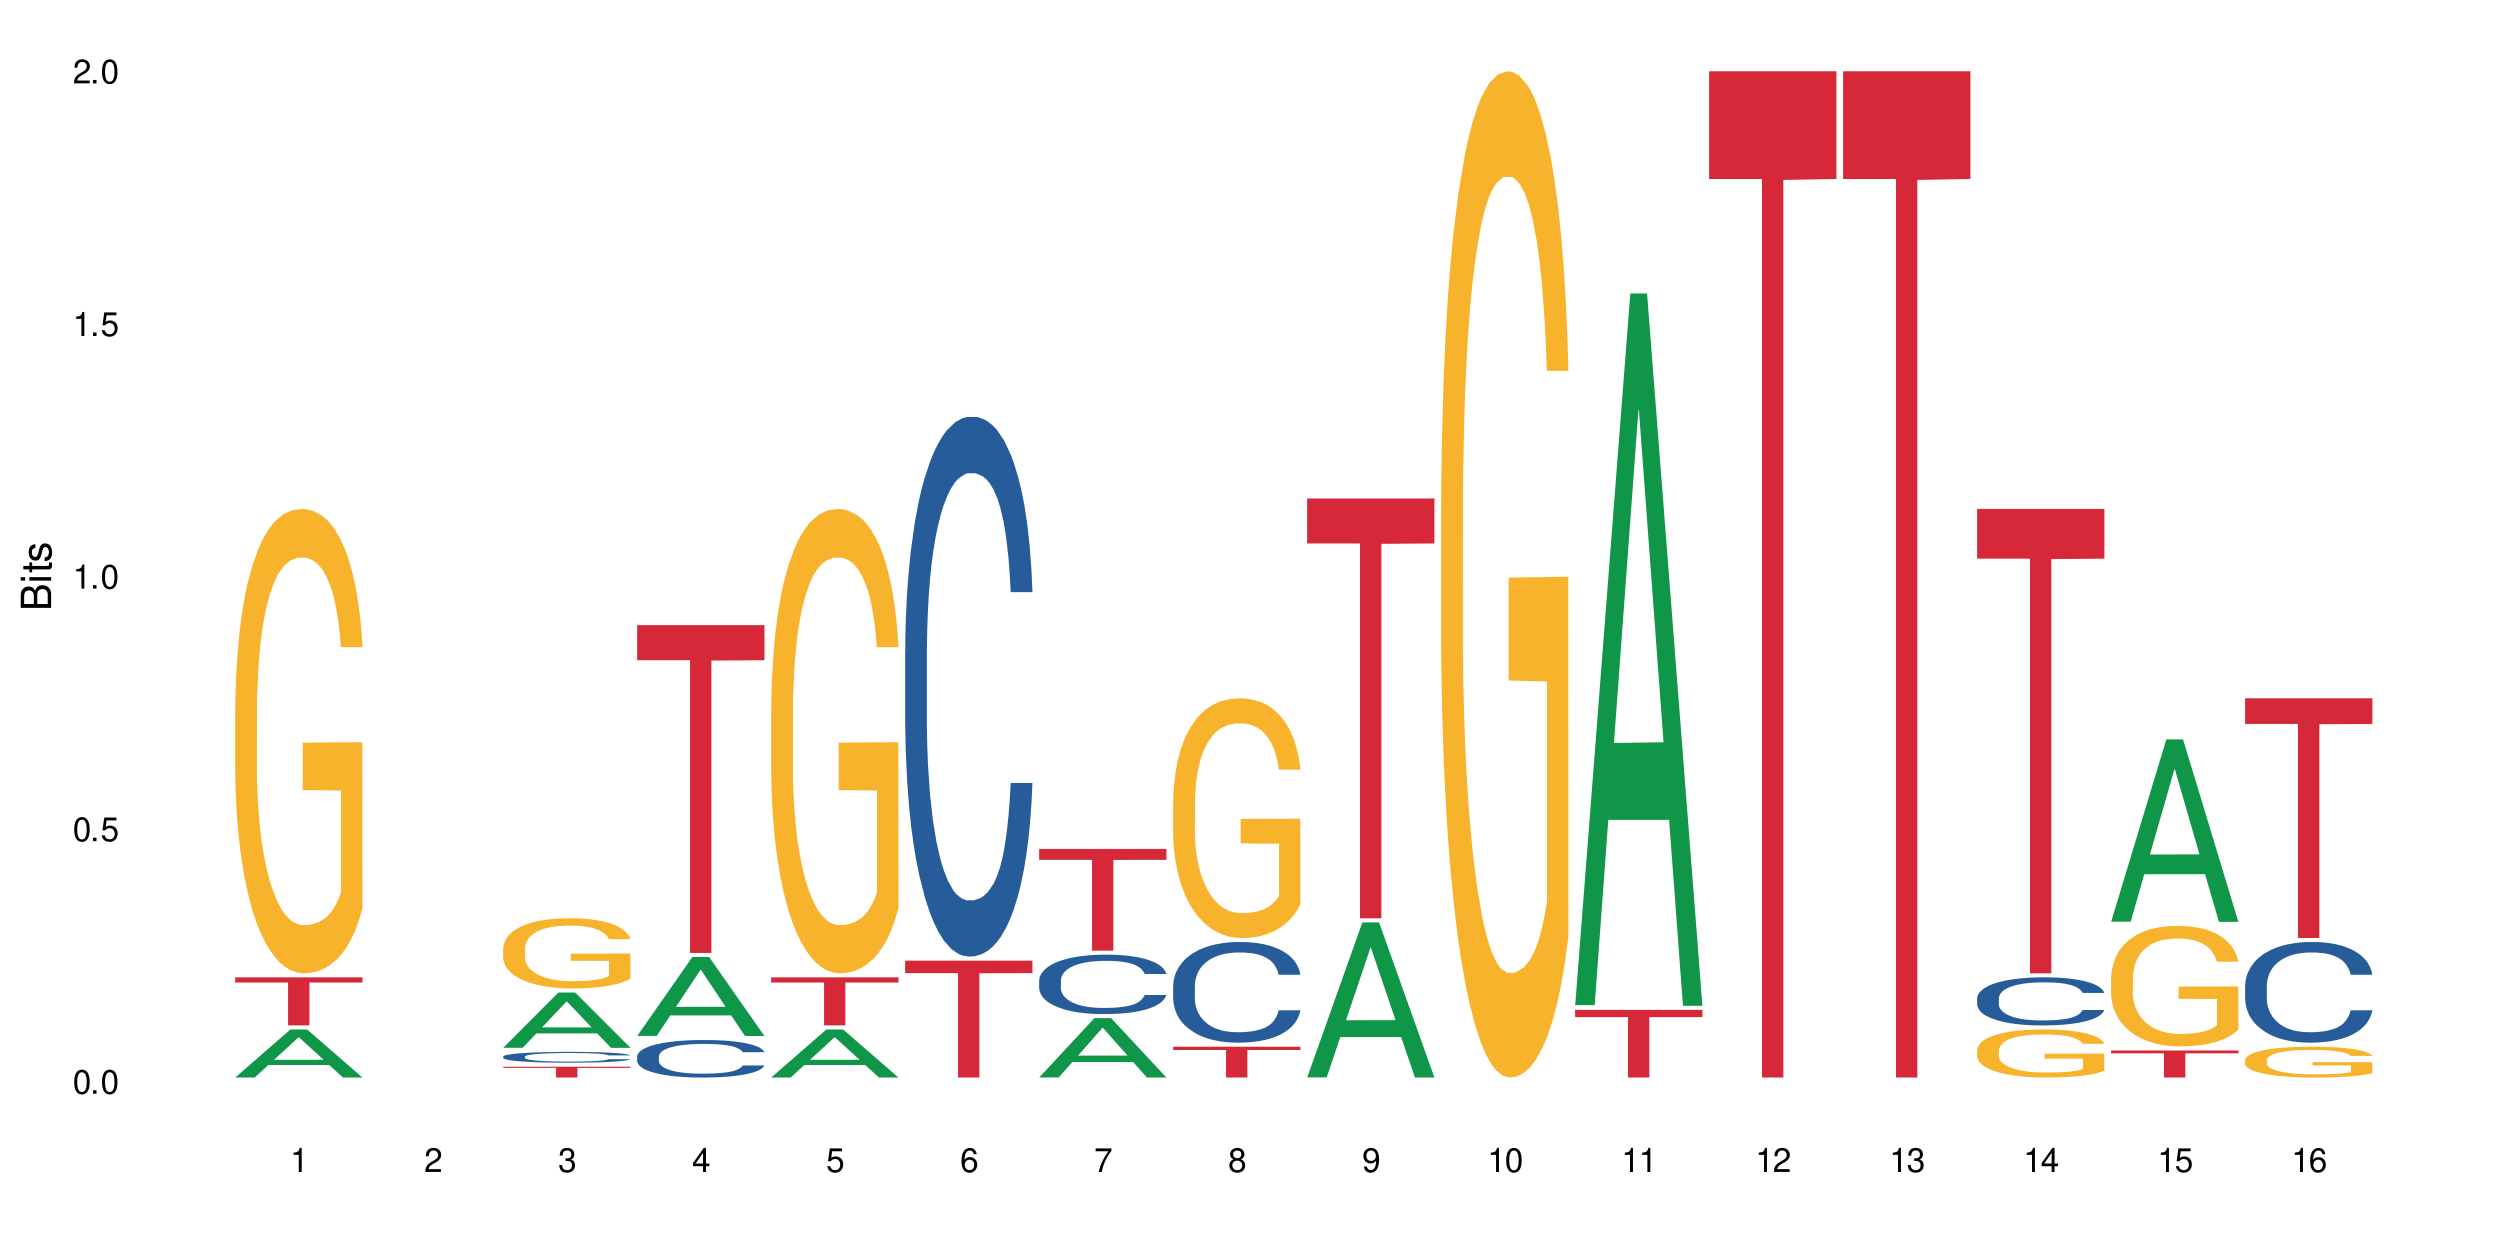 <?xml version="1.0" encoding="UTF-8"?>
<svg xmlns="http://www.w3.org/2000/svg" xmlns:xlink="http://www.w3.org/1999/xlink" width="720" height="360" viewBox="0 0 720 360">
<defs>
<g>
<g id="glyph-0-0">
</g>
<g id="glyph-0-1">
<path d="M 2.641 -6.938 C 2 -6.938 1.422 -6.656 1.078 -6.172 C 0.641 -5.562 0.406 -4.641 0.406 -3.359 C 0.406 -1.016 1.188 0.219 2.641 0.219 C 4.078 0.219 4.859 -1.016 4.859 -3.297 C 4.859 -4.641 4.656 -5.547 4.203 -6.172 C 3.844 -6.656 3.281 -6.938 2.641 -6.938 Z M 2.641 -6.188 C 3.547 -6.188 4 -5.25 4 -3.375 C 4 -1.406 3.562 -0.484 2.625 -0.484 C 1.734 -0.484 1.281 -1.438 1.281 -3.344 C 1.281 -5.25 1.734 -6.188 2.641 -6.188 Z M 2.641 -6.188 "/>
</g>
<g id="glyph-0-2">
<path d="M 1.828 -1 L 0.828 -1 L 0.828 0 L 1.828 0 Z M 1.828 -1 "/>
</g>
<g id="glyph-0-3">
<path d="M 4.562 -6.797 L 1.062 -6.797 L 0.547 -3.094 L 1.328 -3.094 C 1.719 -3.562 2.047 -3.734 2.578 -3.734 C 3.484 -3.734 4.062 -3.109 4.062 -2.094 C 4.062 -1.125 3.484 -0.531 2.578 -0.531 C 1.828 -0.531 1.375 -0.906 1.188 -1.672 L 0.328 -1.672 C 0.453 -1.109 0.547 -0.844 0.75 -0.594 C 1.125 -0.078 1.828 0.219 2.594 0.219 C 3.969 0.219 4.922 -0.781 4.922 -2.219 C 4.922 -3.562 4.031 -4.484 2.719 -4.484 C 2.25 -4.484 1.859 -4.359 1.469 -4.062 L 1.734 -5.969 L 4.562 -5.969 Z M 4.562 -6.797 "/>
</g>
<g id="glyph-0-4">
<path d="M 2.484 -4.938 L 2.484 0 L 3.328 0 L 3.328 -6.938 L 2.766 -6.938 C 2.469 -5.875 2.281 -5.734 0.984 -5.562 L 0.984 -4.938 Z M 2.484 -4.938 "/>
</g>
<g id="glyph-0-5">
<path d="M 4.859 -0.828 L 1.281 -0.828 C 1.359 -1.406 1.672 -1.781 2.5 -2.281 L 3.469 -2.828 C 4.406 -3.344 4.906 -4.062 4.906 -4.906 C 4.906 -5.484 4.672 -6.031 4.266 -6.406 C 3.859 -6.766 3.375 -6.938 2.719 -6.938 C 1.859 -6.938 1.219 -6.625 0.844 -6.031 C 0.609 -5.672 0.5 -5.234 0.484 -4.531 L 1.328 -4.531 C 1.359 -5.016 1.406 -5.281 1.531 -5.516 C 1.75 -5.938 2.188 -6.203 2.703 -6.203 C 3.469 -6.203 4.031 -5.641 4.031 -4.891 C 4.031 -4.344 3.719 -3.859 3.125 -3.516 L 2.234 -3 C 0.812 -2.172 0.406 -1.531 0.328 -0.016 L 4.859 -0.016 Z M 4.859 -0.828 "/>
</g>
<g id="glyph-0-6">
<path d="M 2.125 -3.188 L 2.578 -3.188 C 3.5 -3.188 3.984 -2.766 3.984 -1.922 C 3.984 -1.062 3.469 -0.531 2.594 -0.531 C 1.656 -0.531 1.203 -1 1.156 -2.016 L 0.312 -2.016 C 0.344 -1.453 0.438 -1.094 0.609 -0.781 C 0.953 -0.109 1.625 0.219 2.547 0.219 C 3.953 0.219 4.859 -0.625 4.859 -1.938 C 4.859 -2.828 4.516 -3.297 3.703 -3.594 C 4.344 -3.844 4.656 -4.328 4.656 -5.031 C 4.656 -6.219 3.875 -6.938 2.578 -6.938 C 1.203 -6.938 0.484 -6.172 0.453 -4.703 L 1.297 -4.703 C 1.312 -5.125 1.344 -5.359 1.453 -5.578 C 1.641 -5.969 2.062 -6.203 2.594 -6.203 C 3.344 -6.203 3.797 -5.75 3.797 -5 C 3.797 -4.516 3.609 -4.219 3.25 -4.047 C 3.016 -3.953 2.703 -3.922 2.125 -3.906 Z M 2.125 -3.188 "/>
</g>
<g id="glyph-0-7">
<path d="M 3.141 -1.672 L 3.141 0 L 3.984 0 L 3.984 -1.672 L 4.984 -1.672 L 4.984 -2.438 L 3.984 -2.438 L 3.984 -6.938 L 3.359 -6.938 L 0.266 -2.578 L 0.266 -1.672 Z M 3.141 -2.438 L 1 -2.438 L 3.141 -5.5 Z M 3.141 -2.438 "/>
</g>
<g id="glyph-0-8">
<path d="M 4.781 -5.125 C 4.609 -6.266 3.891 -6.938 2.844 -6.938 C 2.094 -6.938 1.422 -6.578 1.031 -5.953 C 0.594 -5.266 0.406 -4.422 0.406 -3.172 C 0.406 -2 0.578 -1.25 0.984 -0.641 C 1.359 -0.078 1.953 0.219 2.703 0.219 C 3.984 0.219 4.922 -0.75 4.922 -2.094 C 4.922 -3.375 4.062 -4.281 2.844 -4.281 C 2.172 -4.281 1.641 -4.031 1.281 -3.516 C 1.281 -5.234 1.828 -6.188 2.797 -6.188 C 3.391 -6.188 3.797 -5.797 3.938 -5.125 Z M 2.734 -3.531 C 3.547 -3.531 4.062 -2.953 4.062 -2.031 C 4.062 -1.156 3.484 -0.531 2.703 -0.531 C 1.922 -0.531 1.328 -1.188 1.328 -2.078 C 1.328 -2.938 1.906 -3.531 2.734 -3.531 Z M 2.734 -3.531 "/>
</g>
<g id="glyph-0-9">
<path d="M 4.984 -6.797 L 0.438 -6.797 L 0.438 -5.969 L 4.109 -5.969 C 2.5 -3.656 1.828 -2.234 1.328 0 L 2.219 0 C 2.594 -2.172 3.453 -4.047 4.984 -6.094 Z M 4.984 -6.797 "/>
</g>
<g id="glyph-0-10">
<path d="M 3.75 -3.656 C 4.469 -4.094 4.688 -4.438 4.688 -5.078 C 4.688 -6.172 3.844 -6.938 2.641 -6.938 C 1.438 -6.938 0.594 -6.172 0.594 -5.094 C 0.594 -4.438 0.812 -4.094 1.516 -3.656 C 0.734 -3.266 0.359 -2.703 0.359 -1.922 C 0.359 -0.656 1.281 0.219 2.641 0.219 C 3.984 0.219 4.922 -0.656 4.922 -1.922 C 4.922 -2.703 4.531 -3.266 3.75 -3.656 Z M 2.641 -6.188 C 3.359 -6.188 3.812 -5.75 3.812 -5.062 C 3.812 -4.406 3.344 -3.984 2.641 -3.984 C 1.922 -3.984 1.453 -4.406 1.453 -5.078 C 1.453 -5.75 1.922 -6.188 2.641 -6.188 Z M 2.641 -3.266 C 3.484 -3.266 4.062 -2.719 4.062 -1.906 C 4.062 -1.078 3.484 -0.531 2.625 -0.531 C 1.797 -0.531 1.219 -1.094 1.219 -1.906 C 1.219 -2.719 1.781 -3.266 2.641 -3.266 Z M 2.641 -3.266 "/>
</g>
<g id="glyph-0-11">
<path d="M 0.516 -1.578 C 0.672 -0.453 1.406 0.219 2.438 0.219 C 3.188 0.219 3.859 -0.141 4.266 -0.766 C 4.688 -1.453 4.891 -2.297 4.891 -3.547 C 4.891 -4.719 4.703 -5.453 4.312 -6.078 C 3.938 -6.641 3.344 -6.938 2.594 -6.938 C 1.297 -6.938 0.359 -5.969 0.359 -4.625 C 0.359 -3.344 1.234 -2.453 2.453 -2.453 C 3.094 -2.453 3.578 -2.672 4.016 -3.203 C 4 -1.484 3.469 -0.531 2.5 -0.531 C 1.906 -0.531 1.484 -0.906 1.359 -1.578 Z M 2.578 -6.203 C 3.375 -6.203 3.969 -5.531 3.969 -4.641 C 3.969 -3.797 3.391 -3.188 2.547 -3.188 C 1.734 -3.188 1.234 -3.766 1.234 -4.688 C 1.234 -5.562 1.797 -6.203 2.578 -6.203 Z M 2.578 -6.203 "/>
</g>
<g id="glyph-1-0">
</g>
<g id="glyph-1-1">
<path d="M 0 -0.953 L 0 -4.891 C 0 -5.719 -0.234 -6.344 -0.734 -6.797 C -1.188 -7.234 -1.812 -7.469 -2.5 -7.469 C -3.547 -7.469 -4.188 -7 -4.625 -5.875 C -4.984 -6.688 -5.625 -7.094 -6.531 -7.094 C -7.172 -7.094 -7.734 -6.859 -8.141 -6.391 C -8.562 -5.922 -8.75 -5.344 -8.75 -4.5 L -8.75 -0.953 Z M -4.984 -2.062 L -7.766 -2.062 L -7.766 -4.219 C -7.766 -4.844 -7.688 -5.203 -7.453 -5.5 C -7.219 -5.812 -6.859 -5.969 -6.375 -5.969 C -5.891 -5.969 -5.531 -5.812 -5.297 -5.5 C -5.062 -5.203 -4.984 -4.844 -4.984 -4.219 Z M -0.984 -2.062 L -4 -2.062 L -4 -4.781 C -4 -5.766 -3.438 -6.359 -2.484 -6.359 C -1.547 -6.359 -0.984 -5.766 -0.984 -4.781 Z M -0.984 -2.062 "/>
</g>
<g id="glyph-1-2">
<path d="M -6.281 -1.797 L -6.281 -0.797 L 0 -0.797 L 0 -1.797 Z M -8.75 -1.797 L -8.75 -0.797 L -7.484 -0.797 L -7.484 -1.797 Z M -8.75 -1.797 "/>
</g>
<g id="glyph-1-3">
<path d="M -6.281 -3.047 L -6.281 -2.016 L -8.016 -2.016 L -8.016 -1.016 L -6.281 -1.016 L -6.281 -0.172 L -5.469 -0.172 L -5.469 -1.016 L -0.719 -1.016 C -0.078 -1.016 0.281 -1.453 0.281 -2.234 C 0.281 -2.5 0.25 -2.719 0.188 -3.047 L -0.641 -3.047 C -0.609 -2.906 -0.594 -2.766 -0.594 -2.562 C -0.594 -2.141 -0.719 -2.016 -1.156 -2.016 L -5.469 -2.016 L -5.469 -3.047 Z M -6.281 -3.047 "/>
</g>
<g id="glyph-1-4">
<path d="M -4.531 -5.25 C -5.766 -5.25 -6.469 -4.422 -6.469 -2.969 C -6.469 -1.516 -5.719 -0.562 -4.547 -0.562 C -3.562 -0.562 -3.094 -1.062 -2.734 -2.562 L -2.516 -3.484 C -2.344 -4.188 -2.094 -4.469 -1.641 -4.469 C -1.047 -4.469 -0.641 -3.875 -0.641 -3 C -0.641 -2.453 -0.797 -2 -1.062 -1.75 C -1.25 -1.594 -1.422 -1.531 -1.875 -1.469 L -1.875 -0.406 C -0.422 -0.453 0.281 -1.266 0.281 -2.922 C 0.281 -4.5 -0.5 -5.516 -1.719 -5.516 C -2.656 -5.516 -3.172 -4.984 -3.469 -3.734 L -3.703 -2.766 C -3.891 -1.953 -4.156 -1.609 -4.594 -1.609 C -5.188 -1.609 -5.547 -2.125 -5.547 -2.938 C -5.547 -3.75 -5.203 -4.172 -4.531 -4.203 Z M -4.531 -5.25 "/>
</g>
</g>
</defs>
<rect x="-72" y="-36" width="864" height="432" fill="rgb(100%, 100%, 100%)" fill-opacity="1"/>
<path fill-rule="nonzero" fill="rgb(6.275%, 58.824%, 28.235%)" fill-opacity="1" d="M 67.73 310.32 L 67.77 310.305 L 83.633 296.488 L 88.449 296.488 L 104.391 310.332 L 98.789 310.332 L 94.797 306.719 L 77.289 306.719 L 73.371 310.32 L 67.73 310.32 L 78.973 305.223 L 93.191 305.211 L 86.102 298.75 L 86.023 298.738 L 85.945 298.777 L 78.934 305.211 L 78.973 305.223 Z M 67.73 310.32 "/>
<path fill-rule="nonzero" fill="rgb(96.863%, 70.196%, 16.863%)" fill-opacity="1" d="M 67.73 203.859 L 67.777 203.738 L 67.777 201.297 L 67.953 195.801 L 68.402 188.227 L 68.984 182 L 69.609 177.113 L 70.012 174.547 L 70.684 170.883 L 71.262 168.195 L 72.738 162.699 L 74.617 157.57 L 75.645 155.371 L 76.809 153.297 L 78.461 150.977 L 79.223 150.121 L 81.547 148.168 L 84.184 146.945 L 87.09 146.578 L 88.43 146.703 L 90.266 147.191 L 92.77 148.535 L 94.199 149.754 L 95.316 150.977 L 96.477 152.562 L 97.91 155.008 L 99.25 157.938 L 100.324 160.867 L 101.395 164.531 L 102.289 168.441 L 103.051 172.715 L 103.723 177.848 L 104.125 182.121 L 104.391 186.395 L 98.176 186.395 L 97.82 182.121 L 97.418 178.824 L 96.746 174.793 L 96.074 171.859 L 95.406 169.539 L 94.152 166.363 L 93.082 164.41 L 91.738 162.699 L 90.441 161.602 L 88.969 160.867 L 88.074 160.625 L 85.703 160.625 L 83.559 161.48 L 82.305 162.457 L 81.41 163.434 L 80.16 165.266 L 79.398 166.73 L 78.953 167.707 L 77.613 171.496 L 76.719 174.914 L 76.227 177.234 L 75.602 180.898 L 75.152 184.195 L 74.66 189.082 L 74.391 192.746 L 74.035 201.051 L 73.988 223.035 L 74.125 227.676 L 74.391 232.684 L 74.75 237.082 L 75.285 241.723 L 75.824 245.266 L 76.762 250.027 L 77.566 253.203 L 78.191 255.281 L 79.398 258.578 L 79.891 259.676 L 81.055 261.875 L 82.262 263.586 L 83.738 265.051 L 84.855 265.785 L 86.641 266.395 L 88.922 266.395 L 91.605 265.66 L 93.305 264.684 L 94.465 263.707 L 95.227 262.852 L 96.164 261.508 L 96.836 260.289 L 97.461 258.945 L 98.223 256.867 L 98.223 227.676 L 87.18 227.555 L 87.18 213.875 L 104.348 213.754 L 104.391 261.508 L 103.453 264.805 L 102.289 267.98 L 101.172 270.426 L 100.012 272.5 L 98.355 274.82 L 97.016 276.285 L 94.957 277.996 L 93.082 279.098 L 91.113 279.828 L 89.371 280.195 L 87.312 280.316 L 85.48 280.074 L 83.512 279.34 L 81.949 278.363 L 80.516 277.141 L 79.086 275.555 L 77.297 272.988 L 76.137 270.914 L 74.93 268.348 L 73.723 265.293 L 72.648 261.996 L 71.934 259.434 L 71.219 256.5 L 70.457 252.836 L 69.742 248.684 L 69.207 244.898 L 68.715 240.625 L 68.355 236.594 L 68 231.098 L 67.82 226.699 L 67.73 222.914 Z M 67.73 203.859 "/>
<path fill-rule="nonzero" fill="rgb(83.922%, 15.686%, 22.353%)" fill-opacity="1" d="M 67.73 281.48 L 104.391 281.48 L 104.391 282.965 L 89.113 282.977 L 89.113 295.324 L 82.965 295.324 L 82.965 282.988 L 82.875 282.965 L 67.73 282.965 Z M 67.73 281.48 "/>
<path fill-rule="nonzero" fill="rgb(6.275%, 58.824%, 28.235%)" fill-opacity="1" d="M 144.91 301.766 L 144.949 301.75 L 160.812 285.844 L 165.633 285.844 L 181.574 301.781 L 175.973 301.781 L 171.977 297.621 L 154.469 297.621 L 150.551 301.766 L 144.91 301.766 L 156.152 295.898 L 170.371 295.887 L 163.281 288.449 L 163.203 288.434 L 163.125 288.477 L 156.113 295.887 L 156.152 295.898 Z M 144.91 301.766 "/>
<path fill-rule="nonzero" fill="rgb(14.51%, 36.078%, 60%)" fill-opacity="1" d="M 144.91 304.301 L 144.957 304.297 L 144.957 304.227 L 145.09 304.121 L 145.402 303.984 L 145.715 303.891 L 146.52 303.723 L 147.641 303.559 L 148.801 303.434 L 149.652 303.359 L 150.41 303.305 L 152.156 303.199 L 153.273 303.145 L 154.48 303.098 L 155.953 303.047 L 157.027 303.02 L 159.441 302.973 L 161.23 302.953 L 162.617 302.945 L 165.613 302.945 L 167.398 302.957 L 168.695 302.973 L 170.129 302.992 L 171.336 303.02 L 173.434 303.082 L 175.312 303.16 L 176.164 303.207 L 177.504 303.297 L 178.531 303.379 L 179.246 303.453 L 180.051 303.559 L 180.77 303.688 L 181.305 303.832 L 181.574 303.957 L 175.312 303.957 L 175 303.84 L 174.645 303.754 L 173.973 303.637 L 173.301 303.555 L 172.363 303.473 L 171.512 303.418 L 170.352 303.363 L 169.324 303.328 L 168.25 303.305 L 167.223 303.285 L 165.254 303.27 L 162.973 303.27 L 162.125 303.273 L 160.379 303.297 L 159.441 303.316 L 158.102 303.359 L 157.16 303.395 L 156.043 303.453 L 155.285 303.5 L 154.344 303.574 L 153.676 303.641 L 152.914 303.734 L 152.469 303.805 L 152.066 303.883 L 151.707 303.977 L 151.438 304.078 L 151.262 304.184 L 151.172 304.285 L 151.172 304.727 L 151.262 304.828 L 151.484 304.949 L 152.066 305.121 L 152.914 305.273 L 153.898 305.391 L 154.836 305.477 L 155.375 305.516 L 156.09 305.562 L 157.207 305.617 L 158.816 305.676 L 159.754 305.699 L 161.184 305.723 L 162.66 305.734 L 164.629 305.734 L 166.371 305.723 L 167.535 305.707 L 168.742 305.684 L 170.395 305.637 L 171.422 305.59 L 172.316 305.535 L 172.988 305.484 L 173.434 305.438 L 174.105 305.348 L 174.645 305.254 L 175.047 305.152 L 175.312 305.055 L 181.574 305.055 L 181.305 305.168 L 180.902 305.281 L 180.5 305.363 L 179.875 305.461 L 179.156 305.551 L 178.129 305.648 L 177.281 305.715 L 176.164 305.785 L 175.133 305.84 L 174.016 305.891 L 172.363 305.945 L 171.289 305.973 L 170.129 306 L 168.742 306.023 L 166.996 306.043 L 165.121 306.055 L 163.375 306.059 L 161.5 306.051 L 160.113 306.039 L 158.281 306.016 L 156 305.965 L 154.344 305.91 L 153.047 305.855 L 151.93 305.797 L 150.68 305.723 L 149.07 305.598 L 148.086 305.5 L 147.414 305.418 L 146.656 305.309 L 146.117 305.211 L 145.492 305.051 L 145.047 304.848 L 144.91 304.691 Z M 144.91 304.301 "/>
<path fill-rule="nonzero" fill="rgb(96.863%, 70.196%, 16.863%)" fill-opacity="1" d="M 144.91 273.125 L 144.957 273.105 L 144.957 272.734 L 145.137 271.906 L 145.582 270.762 L 146.164 269.82 L 146.789 269.082 L 147.191 268.695 L 147.863 268.141 L 148.445 267.734 L 149.918 266.902 L 151.797 266.129 L 152.824 265.797 L 153.988 265.48 L 155.641 265.133 L 156.402 265 L 158.727 264.707 L 161.363 264.523 L 164.27 264.465 L 165.613 264.484 L 167.445 264.559 L 169.949 264.762 L 171.379 264.945 L 172.496 265.133 L 173.66 265.371 L 175.09 265.738 L 176.43 266.184 L 177.504 266.625 L 178.578 267.18 L 179.473 267.77 L 180.23 268.418 L 180.902 269.191 L 181.305 269.84 L 181.574 270.484 L 175.359 270.484 L 175 269.84 L 174.598 269.34 L 173.926 268.73 L 173.258 268.289 L 172.586 267.938 L 171.336 267.457 L 170.262 267.16 L 168.922 266.902 L 167.625 266.738 L 166.148 266.625 L 165.254 266.59 L 162.883 266.59 L 160.738 266.719 L 159.488 266.867 L 158.594 267.016 L 157.34 267.289 L 156.582 267.512 L 156.133 267.66 L 154.793 268.23 L 153.898 268.75 L 153.406 269.102 L 152.781 269.652 L 152.332 270.152 L 151.84 270.891 L 151.574 271.445 L 151.215 272.699 L 151.172 276.023 L 151.305 276.723 L 151.574 277.48 L 151.93 278.145 L 152.469 278.848 L 153.004 279.383 L 153.941 280.102 L 154.746 280.582 L 155.375 280.895 L 156.582 281.395 L 157.07 281.559 L 158.234 281.891 L 159.441 282.152 L 160.918 282.371 L 162.035 282.484 L 163.824 282.574 L 166.102 282.574 L 168.785 282.465 L 170.484 282.316 L 171.648 282.168 L 172.406 282.039 L 173.348 281.836 L 174.016 281.652 L 174.645 281.449 L 175.402 281.137 L 175.402 276.723 L 164.359 276.707 L 164.359 274.637 L 181.527 274.621 L 181.574 281.836 L 180.633 282.336 L 179.473 282.816 L 178.352 283.184 L 177.191 283.5 L 175.535 283.848 L 174.195 284.07 L 172.141 284.328 L 170.262 284.496 L 168.293 284.605 L 166.551 284.66 L 164.492 284.68 L 162.66 284.645 L 160.695 284.531 L 159.129 284.383 L 157.699 284.199 L 156.266 283.961 L 154.48 283.57 L 153.316 283.258 L 152.109 282.871 L 150.902 282.41 L 149.828 281.91 L 149.113 281.523 L 148.398 281.082 L 147.641 280.527 L 146.922 279.898 L 146.387 279.328 L 145.895 278.68 L 145.539 278.07 L 145.18 277.242 L 145 276.574 L 144.91 276.004 Z M 144.91 273.125 "/>
<path fill-rule="nonzero" fill="rgb(83.922%, 15.686%, 22.353%)" fill-opacity="1" d="M 144.91 307.223 L 181.574 307.223 L 181.574 307.555 L 166.293 307.559 L 166.293 310.332 L 160.145 310.332 L 160.145 307.559 L 160.059 307.555 L 144.91 307.555 Z M 144.91 307.223 "/>
<path fill-rule="nonzero" fill="rgb(6.275%, 58.824%, 28.235%)" fill-opacity="1" d="M 183.5 298.348 L 183.543 298.328 L 199.402 275.609 L 204.223 275.609 L 220.164 298.371 L 214.562 298.371 L 210.566 292.43 L 193.059 292.43 L 189.141 298.348 L 183.5 298.348 L 194.742 289.973 L 208.961 289.949 L 201.871 279.328 L 201.793 279.305 L 201.715 279.371 L 194.703 289.949 L 194.742 289.973 Z M 183.5 298.348 "/>
<path fill-rule="nonzero" fill="rgb(14.51%, 36.078%, 60%)" fill-opacity="1" d="M 183.5 304.23 L 183.547 304.223 L 183.547 303.984 L 183.68 303.609 L 183.992 303.137 L 184.309 302.812 L 185.113 302.23 L 186.23 301.664 L 187.391 301.23 L 188.242 300.977 L 189 300.777 L 190.746 300.414 L 191.863 300.227 L 193.07 300.059 L 194.543 299.891 L 195.617 299.789 L 198.031 299.633 L 199.82 299.562 L 201.207 299.535 L 204.203 299.535 L 205.988 299.574 L 207.285 299.621 L 208.719 299.703 L 209.926 299.789 L 212.027 300.008 L 213.902 300.285 L 214.754 300.441 L 216.094 300.746 L 217.121 301.043 L 217.84 301.301 L 218.645 301.664 L 219.359 302.109 L 219.895 302.613 L 220.164 303.039 L 213.902 303.039 L 213.59 302.645 L 213.234 302.336 L 212.562 301.934 L 211.891 301.645 L 210.953 301.359 L 210.102 301.172 L 208.941 300.984 L 207.914 300.867 L 206.84 300.777 L 205.812 300.719 L 203.844 300.66 L 201.562 300.66 L 200.715 300.68 L 198.973 300.758 L 198.031 300.828 L 196.691 300.965 L 195.754 301.094 L 194.633 301.289 L 193.875 301.457 L 192.934 301.715 L 192.266 301.941 L 191.504 302.27 L 191.059 302.516 L 190.656 302.793 L 190.297 303.117 L 190.031 303.461 L 189.852 303.828 L 189.762 304.184 L 189.762 305.715 L 189.852 306.066 L 190.074 306.484 L 190.656 307.086 L 191.504 307.609 L 192.488 308.023 L 193.426 308.32 L 193.965 308.457 L 194.68 308.613 L 195.797 308.812 L 197.406 309.008 L 198.344 309.09 L 199.777 309.168 L 201.25 309.207 L 203.219 309.207 L 204.961 309.168 L 206.125 309.117 L 207.332 309.039 L 208.984 308.871 L 210.016 308.715 L 210.906 308.527 L 211.578 308.34 L 212.027 308.18 L 212.695 307.875 L 213.234 307.539 L 213.637 307.195 L 213.902 306.859 L 220.164 306.859 L 219.895 307.254 L 219.492 307.637 L 219.09 307.926 L 218.465 308.27 L 217.75 308.574 L 216.719 308.922 L 215.871 309.148 L 214.754 309.395 L 213.727 309.582 L 212.605 309.75 L 210.953 309.949 L 209.879 310.047 L 208.719 310.137 L 207.332 310.215 L 205.586 310.281 L 203.711 310.324 L 201.965 310.332 L 200.09 310.312 L 198.703 310.273 L 196.871 310.184 L 194.59 310.008 L 192.934 309.82 L 191.641 309.633 L 190.52 309.434 L 189.27 309.168 L 187.66 308.734 L 186.676 308.398 L 186.004 308.121 L 185.246 307.738 L 184.711 307.391 L 184.082 306.84 L 183.637 306.137 L 183.5 305.594 Z M 183.5 304.23 "/>
<path fill-rule="nonzero" fill="rgb(83.922%, 15.686%, 22.353%)" fill-opacity="1" d="M 183.5 180.039 L 220.164 180.039 L 220.164 190.145 L 204.883 190.234 L 204.883 274.445 L 198.738 274.445 L 198.738 190.324 L 198.648 190.145 L 183.5 190.145 Z M 183.5 180.039 "/>
<path fill-rule="nonzero" fill="rgb(6.275%, 58.824%, 28.235%)" fill-opacity="1" d="M 222.094 310.32 L 222.133 310.305 L 237.996 296.488 L 242.812 296.488 L 258.754 310.332 L 253.152 310.332 L 249.156 306.719 L 231.648 306.719 L 227.73 310.32 L 222.094 310.32 L 233.332 305.223 L 247.551 305.211 L 240.461 298.75 L 240.383 298.738 L 240.305 298.777 L 233.293 305.211 L 233.332 305.223 Z M 222.094 310.32 "/>
<path fill-rule="nonzero" fill="rgb(96.863%, 70.196%, 16.863%)" fill-opacity="1" d="M 222.094 203.859 L 222.137 203.738 L 222.137 201.297 L 222.316 195.801 L 222.762 188.227 L 223.344 182 L 223.969 177.113 L 224.371 174.547 L 225.043 170.883 L 225.625 168.195 L 227.098 162.699 L 228.977 157.57 L 230.004 155.371 L 231.168 153.297 L 232.82 150.977 L 233.582 150.121 L 235.906 148.168 L 238.543 146.945 L 241.449 146.578 L 242.793 146.703 L 244.625 147.191 L 247.129 148.535 L 248.559 149.754 L 249.676 150.977 L 250.84 152.562 L 252.27 155.008 L 253.613 157.938 L 254.684 160.867 L 255.758 164.531 L 256.652 168.441 L 257.41 172.715 L 258.082 177.848 L 258.484 182.121 L 258.754 186.395 L 252.539 186.395 L 252.18 182.121 L 251.777 178.824 L 251.109 174.793 L 250.438 171.859 L 249.766 169.539 L 248.516 166.363 L 247.441 164.41 L 246.102 162.699 L 244.805 161.602 L 243.328 160.867 L 242.434 160.625 L 240.066 160.625 L 237.918 161.48 L 236.668 162.457 L 235.773 163.434 L 234.52 165.266 L 233.762 166.73 L 233.312 167.707 L 231.973 171.496 L 231.078 174.914 L 230.586 177.234 L 229.961 180.898 L 229.516 184.195 L 229.023 189.082 L 228.754 192.746 L 228.395 201.051 L 228.352 223.035 L 228.484 227.676 L 228.754 232.684 L 229.113 237.082 L 229.648 241.723 L 230.184 245.266 L 231.125 250.027 L 231.93 253.203 L 232.555 255.281 L 233.762 258.578 L 234.254 259.676 L 235.414 261.875 L 236.621 263.586 L 238.098 265.051 L 239.215 265.785 L 241.004 266.395 L 243.285 266.395 L 245.965 265.66 L 247.664 264.684 L 248.828 263.707 L 249.586 262.852 L 250.527 261.508 L 251.199 260.289 L 251.824 258.945 L 252.582 256.867 L 252.582 227.676 L 241.539 227.555 L 241.539 213.875 L 258.707 213.754 L 258.754 261.508 L 257.812 264.805 L 256.652 267.98 L 255.535 270.426 L 254.371 272.5 L 252.719 274.82 L 251.375 276.285 L 249.32 277.996 L 247.441 279.098 L 245.477 279.828 L 243.73 280.195 L 241.676 280.316 L 239.84 280.074 L 237.875 279.34 L 236.309 278.363 L 234.879 277.141 L 233.449 275.555 L 231.66 272.988 L 230.496 270.914 L 229.289 268.348 L 228.082 265.293 L 227.012 261.996 L 226.293 259.434 L 225.578 256.5 L 224.82 252.836 L 224.105 248.684 L 223.566 244.898 L 223.074 240.625 L 222.719 236.594 L 222.359 231.098 L 222.184 226.699 L 222.094 222.914 Z M 222.094 203.859 "/>
<path fill-rule="nonzero" fill="rgb(83.922%, 15.686%, 22.353%)" fill-opacity="1" d="M 222.094 281.48 L 258.754 281.48 L 258.754 282.965 L 243.473 282.977 L 243.473 295.324 L 237.328 295.324 L 237.328 282.988 L 237.238 282.965 L 222.094 282.965 Z M 222.094 281.48 "/>
<path fill-rule="nonzero" fill="rgb(14.51%, 36.078%, 60%)" fill-opacity="1" d="M 260.684 187.715 L 260.727 187.574 L 260.727 184.164 L 260.863 178.766 L 261.176 171.949 L 261.488 167.262 L 262.293 158.879 L 263.41 150.781 L 264.57 144.531 L 265.422 140.84 L 266.184 138 L 267.926 132.742 L 269.043 130.043 L 270.25 127.629 L 271.727 125.215 L 272.797 123.793 L 275.211 121.52 L 277 120.527 L 278.387 120.102 L 281.383 120.102 L 283.172 120.668 L 284.469 121.379 L 285.898 122.516 L 287.105 123.793 L 289.207 126.918 L 291.086 130.895 L 291.934 133.168 L 293.273 137.574 L 294.305 141.832 L 295.02 145.527 L 295.824 150.781 L 296.539 157.176 L 297.074 164.418 L 297.344 170.527 L 291.086 170.527 L 290.77 164.844 L 290.414 160.441 L 289.742 154.617 L 289.074 150.5 L 288.133 146.379 L 287.285 143.68 L 286.121 140.98 L 285.094 139.277 L 284.02 138 L 282.992 137.145 L 281.023 136.293 L 278.746 136.293 L 277.895 136.578 L 276.152 137.715 L 275.211 138.707 L 273.871 140.699 L 272.934 142.543 L 271.816 145.387 L 271.055 147.801 L 270.117 151.492 L 269.445 154.762 L 268.684 159.449 L 268.238 163 L 267.836 166.977 L 267.477 171.664 L 267.211 176.637 L 267.031 181.891 L 266.941 187.004 L 266.941 209.02 L 267.031 214.137 L 267.254 220.102 L 267.836 228.766 L 268.684 236.293 L 269.668 242.262 L 270.609 246.52 L 271.145 248.512 L 271.859 250.781 L 272.977 253.625 L 274.586 256.465 L 275.527 257.602 L 276.957 258.738 L 278.434 259.305 L 280.398 259.305 L 282.141 258.738 L 283.305 258.027 L 284.512 256.891 L 286.168 254.477 L 287.195 252.203 L 288.09 249.504 L 288.758 246.805 L 289.207 244.531 L 289.879 240.129 L 290.414 235.301 L 290.816 230.328 L 291.086 225.5 L 297.344 225.5 L 297.074 231.18 L 296.672 236.719 L 296.27 240.84 L 295.645 245.812 L 294.93 250.215 L 293.902 255.188 L 293.051 258.453 L 291.934 262.004 L 290.906 264.703 L 289.789 267.117 L 288.133 269.957 L 287.059 271.379 L 285.898 272.656 L 284.512 273.793 L 282.77 274.789 L 280.891 275.355 L 279.148 275.5 L 277.27 275.215 L 275.883 274.645 L 274.051 273.367 L 271.77 270.812 L 270.117 268.113 L 268.82 265.414 L 267.703 262.574 L 266.449 258.738 L 264.84 252.488 L 263.855 247.656 L 263.188 243.68 L 262.426 238.141 L 261.891 233.168 L 261.266 225.215 L 260.816 215.129 L 260.684 207.316 Z M 260.684 187.715 "/>
<path fill-rule="nonzero" fill="rgb(83.922%, 15.686%, 22.353%)" fill-opacity="1" d="M 260.684 276.664 L 297.344 276.664 L 297.344 280.266 L 282.062 280.297 L 282.062 310.332 L 275.918 310.332 L 275.918 280.328 L 275.828 280.266 L 260.684 280.266 Z M 260.684 276.664 "/>
<path fill-rule="nonzero" fill="rgb(6.275%, 58.824%, 28.235%)" fill-opacity="1" d="M 299.273 310.316 L 299.312 310.301 L 315.176 293.223 L 319.992 293.223 L 335.934 310.332 L 330.332 310.332 L 326.336 305.867 L 308.828 305.867 L 304.914 310.316 L 299.273 310.316 L 310.516 304.02 L 324.73 304.004 L 317.641 296.02 L 317.562 296.004 L 317.484 296.051 L 310.477 304.004 L 310.516 304.02 Z M 299.273 310.316 "/>
<path fill-rule="nonzero" fill="rgb(14.51%, 36.078%, 60%)" fill-opacity="1" d="M 299.273 282.395 L 299.316 282.379 L 299.316 282.004 L 299.453 281.41 L 299.766 280.66 L 300.078 280.145 L 300.883 279.223 L 302 278.328 L 303.164 277.641 L 304.012 277.234 L 304.773 276.922 L 306.516 276.344 L 307.633 276.047 L 308.84 275.781 L 310.316 275.516 L 311.391 275.359 L 313.805 275.109 L 315.59 275 L 316.977 274.953 L 319.973 274.953 L 321.762 275.016 L 323.059 275.094 L 324.488 275.219 L 325.695 275.359 L 327.797 275.703 L 329.676 276.141 L 330.523 276.391 L 331.867 276.875 L 332.895 277.344 L 333.609 277.75 L 334.414 278.328 L 335.129 279.035 L 335.664 279.832 L 335.934 280.504 L 329.676 280.504 L 329.363 279.879 L 329.004 279.395 L 328.332 278.754 L 327.664 278.297 L 326.723 277.844 L 325.875 277.547 L 324.711 277.25 L 323.684 277.062 L 322.609 276.922 L 321.582 276.828 L 319.613 276.734 L 317.336 276.734 L 316.484 276.766 L 314.742 276.891 L 313.805 277 L 312.461 277.219 L 311.523 277.422 L 310.406 277.734 L 309.645 278 L 308.707 278.406 L 308.035 278.77 L 307.277 279.285 L 306.828 279.676 L 306.426 280.113 L 306.07 280.629 L 305.801 281.176 L 305.621 281.754 L 305.531 282.316 L 305.531 284.742 L 305.621 285.305 L 305.844 285.961 L 306.426 286.914 L 307.277 287.742 L 308.258 288.402 L 309.199 288.871 L 309.734 289.09 L 310.449 289.34 L 311.566 289.652 L 313.176 289.965 L 314.117 290.09 L 315.547 290.215 L 317.023 290.277 L 318.988 290.277 L 320.734 290.215 L 321.895 290.137 L 323.102 290.012 L 324.758 289.746 L 325.785 289.496 L 326.68 289.199 L 327.352 288.902 L 327.797 288.652 L 328.469 288.168 L 329.004 287.633 L 329.406 287.086 L 329.676 286.555 L 335.934 286.555 L 335.664 287.18 L 335.262 287.789 L 334.859 288.246 L 334.234 288.793 L 333.52 289.277 L 332.492 289.824 L 331.641 290.184 L 330.523 290.574 L 329.496 290.871 L 328.379 291.137 L 326.723 291.449 L 325.652 291.605 L 324.488 291.746 L 323.102 291.871 L 321.359 291.98 L 319.48 292.043 L 317.738 292.059 L 315.859 292.027 L 314.473 291.965 L 312.641 291.824 L 310.359 291.543 L 308.707 291.246 L 307.41 290.949 L 306.293 290.637 L 305.039 290.215 L 303.43 289.527 L 302.445 288.996 L 301.777 288.559 L 301.016 287.949 L 300.48 287.398 L 299.855 286.523 L 299.406 285.414 L 299.273 284.555 Z M 299.273 282.395 "/>
<path fill-rule="nonzero" fill="rgb(83.922%, 15.686%, 22.353%)" fill-opacity="1" d="M 299.273 244.5 L 335.934 244.5 L 335.934 247.633 L 320.656 247.66 L 320.656 273.789 L 314.508 273.789 L 314.508 247.688 L 314.418 247.633 L 299.273 247.633 Z M 299.273 244.5 "/>
<path fill-rule="nonzero" fill="rgb(14.51%, 36.078%, 60%)" fill-opacity="1" d="M 337.863 283.922 L 337.906 283.895 L 337.906 283.258 L 338.043 282.254 L 338.355 280.98 L 338.668 280.109 L 339.473 278.547 L 340.59 277.035 L 341.754 275.871 L 342.602 275.184 L 343.363 274.652 L 345.105 273.672 L 346.223 273.168 L 347.43 272.719 L 348.906 272.27 L 349.98 272.004 L 352.395 271.582 L 354.184 271.395 L 355.566 271.316 L 358.562 271.316 L 360.352 271.422 L 361.648 271.555 L 363.078 271.766 L 364.285 272.004 L 366.387 272.586 L 368.266 273.328 L 369.113 273.754 L 370.457 274.574 L 371.484 275.367 L 372.199 276.055 L 373.004 277.035 L 373.719 278.227 L 374.254 279.578 L 374.523 280.719 L 368.266 280.719 L 367.953 279.656 L 367.594 278.836 L 366.922 277.75 L 366.254 276.984 L 365.312 276.215 L 364.465 275.711 L 363.301 275.207 L 362.273 274.891 L 361.199 274.652 L 360.172 274.492 L 358.207 274.336 L 355.926 274.336 L 355.074 274.387 L 353.332 274.602 L 352.395 274.785 L 351.051 275.156 L 350.113 275.5 L 348.996 276.031 L 348.234 276.48 L 347.297 277.168 L 346.625 277.777 L 345.867 278.652 L 345.418 279.312 L 345.016 280.055 L 344.66 280.93 L 344.391 281.855 L 344.211 282.836 L 344.121 283.789 L 344.121 287.895 L 344.211 288.848 L 344.434 289.961 L 345.016 291.574 L 345.867 292.977 L 346.848 294.09 L 347.789 294.887 L 348.324 295.254 L 349.039 295.68 L 350.156 296.211 L 351.766 296.738 L 352.707 296.949 L 354.137 297.164 L 355.613 297.27 L 357.578 297.27 L 359.324 297.164 L 360.484 297.031 L 361.691 296.816 L 363.348 296.367 L 364.375 295.945 L 365.27 295.441 L 365.941 294.938 L 366.387 294.516 L 367.059 293.691 L 367.594 292.793 L 367.996 291.867 L 368.266 290.965 L 374.523 290.965 L 374.254 292.023 L 373.852 293.059 L 373.449 293.824 L 372.824 294.754 L 372.109 295.574 L 371.082 296.5 L 370.23 297.109 L 369.113 297.773 L 368.086 298.273 L 366.969 298.727 L 365.312 299.254 L 364.242 299.52 L 363.078 299.758 L 361.691 299.969 L 359.949 300.156 L 358.07 300.262 L 356.328 300.289 L 354.449 300.234 L 353.062 300.129 L 351.23 299.891 L 348.949 299.414 L 347.297 298.91 L 346 298.406 L 344.883 297.879 L 343.629 297.164 L 342.02 295.996 L 341.039 295.098 L 340.367 294.355 L 339.605 293.324 L 339.07 292.395 L 338.445 290.914 L 337.996 289.031 L 337.863 287.574 Z M 337.863 283.922 "/>
<path fill-rule="nonzero" fill="rgb(96.863%, 70.196%, 16.863%)" fill-opacity="1" d="M 337.863 230.684 L 337.906 230.617 L 337.906 229.359 L 338.086 226.52 L 338.535 222.609 L 339.113 219.395 L 339.742 216.875 L 340.145 215.551 L 340.812 213.656 L 341.395 212.27 L 342.871 209.434 L 344.75 206.785 L 345.777 205.652 L 346.938 204.578 L 348.594 203.379 L 349.352 202.938 L 351.68 201.93 L 354.316 201.301 L 357.223 201.109 L 358.562 201.172 L 360.395 201.426 L 362.898 202.121 L 364.332 202.75 L 365.449 203.379 L 366.609 204.199 L 368.043 205.461 L 369.383 206.973 L 370.457 208.488 L 371.527 210.379 L 372.422 212.398 L 373.184 214.605 L 373.852 217.25 L 374.254 219.457 L 374.523 221.664 L 368.309 221.664 L 367.953 219.457 L 367.551 217.758 L 366.879 215.676 L 366.207 214.164 L 365.539 212.965 L 364.285 211.324 L 363.211 210.316 L 361.871 209.434 L 360.574 208.867 L 359.102 208.488 L 358.207 208.363 L 355.836 208.363 L 353.691 208.805 L 352.438 209.309 L 351.543 209.812 L 350.293 210.758 L 349.531 211.516 L 349.086 212.02 L 347.742 213.973 L 346.848 215.738 L 346.359 216.938 L 345.73 218.828 L 345.285 220.531 L 344.793 223.051 L 344.523 224.945 L 344.168 229.23 L 344.121 240.582 L 344.258 242.977 L 344.523 245.562 L 344.883 247.832 L 345.418 250.227 L 345.957 252.055 L 346.895 254.516 L 347.699 256.156 L 348.324 257.227 L 349.531 258.93 L 350.023 259.496 L 351.188 260.633 L 352.395 261.516 L 353.867 262.27 L 354.988 262.648 L 356.773 262.965 L 359.055 262.965 L 361.738 262.586 L 363.438 262.082 L 364.598 261.578 L 365.359 261.137 L 366.297 260.441 L 366.969 259.812 L 367.594 259.117 L 368.355 258.047 L 368.355 242.977 L 357.312 242.914 L 357.312 235.852 L 374.48 235.789 L 374.523 260.441 L 373.586 262.145 L 372.422 263.785 L 371.305 265.047 L 370.145 266.117 L 368.488 267.316 L 367.148 268.07 L 365.09 268.953 L 363.211 269.523 L 361.246 269.898 L 359.504 270.09 L 357.445 270.152 L 355.613 270.027 L 353.645 269.648 L 352.082 269.145 L 350.648 268.512 L 349.219 267.691 L 347.43 266.367 L 346.27 265.297 L 345.062 263.973 L 343.855 262.398 L 342.781 260.695 L 342.066 259.371 L 341.352 257.855 L 340.59 255.965 L 339.875 253.82 L 339.34 251.867 L 338.848 249.66 L 338.488 247.578 L 338.133 244.742 L 337.953 242.473 L 337.863 240.52 Z M 337.863 230.684 "/>
<path fill-rule="nonzero" fill="rgb(83.922%, 15.686%, 22.353%)" fill-opacity="1" d="M 337.863 301.453 L 374.523 301.453 L 374.523 302.402 L 359.246 302.41 L 359.246 310.332 L 353.098 310.332 L 353.098 302.418 L 353.008 302.402 L 337.863 302.402 Z M 337.863 301.453 "/>
<path fill-rule="nonzero" fill="rgb(6.275%, 58.824%, 28.235%)" fill-opacity="1" d="M 376.453 310.289 L 376.492 310.25 L 392.355 265.652 L 397.172 265.652 L 413.113 310.332 L 407.512 310.332 L 403.52 298.668 L 386.012 298.668 L 382.094 310.289 L 376.453 310.289 L 387.695 293.844 L 401.914 293.805 L 394.824 272.953 L 394.746 272.91 L 394.668 273.035 L 387.656 293.805 L 387.695 293.844 Z M 376.453 310.289 "/>
<path fill-rule="nonzero" fill="rgb(83.922%, 15.686%, 22.353%)" fill-opacity="1" d="M 376.453 143.566 L 413.113 143.566 L 413.113 156.512 L 397.836 156.625 L 397.836 264.488 L 391.688 264.488 L 391.688 156.738 L 391.598 156.512 L 376.453 156.512 Z M 376.453 143.566 "/>
<path fill-rule="nonzero" fill="rgb(96.863%, 70.196%, 16.863%)" fill-opacity="1" d="M 415.043 144.652 L 415.09 144.387 L 415.09 139.094 L 415.266 127.184 L 415.715 110.777 L 416.297 97.277 L 416.922 86.691 L 417.324 81.133 L 417.996 73.195 L 418.574 67.371 L 420.051 55.461 L 421.93 44.348 L 422.957 39.582 L 424.121 35.082 L 425.773 30.055 L 426.535 28.203 L 428.859 23.965 L 431.496 21.32 L 434.402 20.527 L 435.742 20.789 L 437.578 21.848 L 440.082 24.762 L 441.512 27.406 L 442.629 30.055 L 443.793 33.496 L 445.223 38.789 L 446.562 45.141 L 447.637 51.492 L 448.711 59.43 L 449.602 67.902 L 450.363 77.164 L 451.035 88.281 L 451.438 97.543 L 451.703 106.805 L 445.488 106.805 L 445.133 97.543 L 444.73 90.398 L 444.059 81.664 L 443.391 75.312 L 442.719 70.281 L 441.465 63.402 L 440.395 59.168 L 439.051 55.461 L 437.754 53.078 L 436.281 51.492 L 435.387 50.961 L 433.016 50.961 L 430.871 52.816 L 429.617 54.934 L 428.727 57.051 L 427.473 61.02 L 426.711 64.195 L 426.266 66.312 L 424.926 74.516 L 424.031 81.93 L 423.539 86.957 L 422.914 94.898 L 422.465 102.043 L 421.973 112.629 L 421.707 120.57 L 421.348 138.566 L 421.305 186.207 L 421.438 196.262 L 421.707 207.113 L 422.062 216.641 L 422.598 226.699 L 423.137 234.375 L 424.074 244.695 L 424.879 251.578 L 425.504 256.078 L 426.711 263.223 L 427.203 265.605 L 428.367 270.367 L 429.574 274.074 L 431.051 277.25 L 432.168 278.836 L 433.957 280.16 L 436.234 280.16 L 438.918 278.574 L 440.617 276.457 L 441.781 274.34 L 442.539 272.484 L 443.477 269.574 L 444.148 266.926 L 444.773 264.016 L 445.535 259.516 L 445.535 196.262 L 434.492 195.996 L 434.492 166.355 L 451.66 166.09 L 451.703 269.574 L 450.766 276.719 L 449.602 283.602 L 448.484 288.895 L 447.324 293.395 L 445.668 298.422 L 444.328 301.598 L 442.27 305.305 L 440.395 307.688 L 438.426 309.273 L 436.684 310.066 L 434.625 310.332 L 432.793 309.805 L 430.824 308.215 L 429.262 306.098 L 427.832 303.453 L 426.398 300.012 L 424.613 294.453 L 423.449 289.953 L 422.242 284.395 L 421.035 277.777 L 419.961 270.633 L 419.246 265.074 L 418.531 258.723 L 417.77 250.781 L 417.055 241.785 L 416.52 233.578 L 416.027 224.316 L 415.668 215.582 L 415.312 203.672 L 415.133 194.145 L 415.043 185.941 Z M 415.043 144.652 "/>
<path fill-rule="nonzero" fill="rgb(6.275%, 58.824%, 28.235%)" fill-opacity="1" d="M 453.633 289.484 L 453.672 289.293 L 469.535 84.512 L 474.355 84.512 L 490.297 289.676 L 484.695 289.676 L 480.699 236.121 L 463.191 236.121 L 459.273 289.484 L 453.633 289.484 L 464.875 213.969 L 479.094 213.773 L 472.004 118.031 L 471.926 117.836 L 471.848 118.414 L 464.836 213.773 L 464.875 213.969 Z M 453.633 289.484 "/>
<path fill-rule="nonzero" fill="rgb(83.922%, 15.686%, 22.353%)" fill-opacity="1" d="M 453.633 290.84 L 490.297 290.84 L 490.297 292.926 L 475.016 292.945 L 475.016 310.332 L 468.867 310.332 L 468.867 292.965 L 468.781 292.926 L 453.633 292.926 Z M 453.633 290.84 "/>
<path fill-rule="nonzero" fill="rgb(83.922%, 15.686%, 22.353%)" fill-opacity="1" d="M 492.223 20.527 L 528.887 20.527 L 528.887 51.547 L 513.605 51.82 L 513.605 310.332 L 507.461 310.332 L 507.461 52.094 L 507.371 51.547 L 492.223 51.547 Z M 492.223 20.527 "/>
<path fill-rule="nonzero" fill="rgb(83.922%, 15.686%, 22.353%)" fill-opacity="1" d="M 530.816 20.527 L 567.477 20.527 L 567.477 51.547 L 552.195 51.82 L 552.195 310.332 L 546.051 310.332 L 546.051 52.094 L 545.961 51.547 L 530.816 51.547 Z M 530.816 20.527 "/>
<path fill-rule="nonzero" fill="rgb(14.51%, 36.078%, 60%)" fill-opacity="1" d="M 569.406 287.504 L 569.449 287.492 L 569.449 287.188 L 569.586 286.707 L 569.898 286.102 L 570.211 285.684 L 571.016 284.938 L 572.133 284.215 L 573.293 283.656 L 574.145 283.328 L 574.902 283.074 L 576.648 282.609 L 577.766 282.367 L 578.973 282.152 L 580.449 281.938 L 581.52 281.809 L 583.934 281.609 L 585.723 281.52 L 587.109 281.48 L 590.105 281.48 L 591.895 281.531 L 593.191 281.594 L 594.621 281.695 L 595.828 281.809 L 597.93 282.09 L 599.809 282.441 L 600.656 282.645 L 601.996 283.039 L 603.027 283.418 L 603.742 283.746 L 604.547 284.215 L 605.262 284.785 L 605.797 285.43 L 606.066 285.973 L 599.809 285.973 L 599.492 285.469 L 599.137 285.074 L 598.465 284.555 L 597.797 284.188 L 596.855 283.824 L 596.008 283.582 L 594.844 283.34 L 593.816 283.191 L 592.742 283.074 L 591.715 283 L 589.746 282.926 L 587.469 282.926 L 586.617 282.949 L 584.875 283.051 L 583.934 283.141 L 582.594 283.316 L 581.656 283.48 L 580.539 283.734 L 579.777 283.949 L 578.84 284.277 L 578.168 284.57 L 577.406 284.988 L 576.961 285.305 L 576.559 285.656 L 576.199 286.074 L 575.934 286.52 L 575.754 286.984 L 575.664 287.441 L 575.664 289.402 L 575.754 289.859 L 575.977 290.391 L 576.559 291.16 L 577.406 291.832 L 578.391 292.363 L 579.332 292.742 L 579.867 292.922 L 580.582 293.125 L 581.699 293.375 L 583.309 293.629 L 584.25 293.73 L 585.68 293.832 L 587.156 293.883 L 589.121 293.883 L 590.863 293.832 L 592.027 293.77 L 593.234 293.668 L 594.891 293.453 L 595.918 293.25 L 596.812 293.008 L 597.48 292.77 L 597.93 292.566 L 598.602 292.176 L 599.137 291.742 L 599.539 291.301 L 599.809 290.871 L 606.066 290.871 L 605.797 291.375 L 605.395 291.871 L 604.992 292.238 L 604.367 292.68 L 603.652 293.074 L 602.625 293.516 L 601.773 293.805 L 600.656 294.121 L 599.629 294.363 L 598.512 294.578 L 596.855 294.832 L 595.781 294.957 L 594.621 295.07 L 593.234 295.172 L 591.492 295.262 L 589.613 295.312 L 587.871 295.324 L 585.992 295.301 L 584.605 295.25 L 582.773 295.137 L 580.492 294.906 L 578.84 294.668 L 577.543 294.426 L 576.426 294.172 L 575.172 293.832 L 573.562 293.273 L 572.578 292.844 L 571.91 292.492 L 571.148 291.996 L 570.613 291.555 L 569.988 290.844 L 569.539 289.945 L 569.406 289.25 Z M 569.406 287.504 "/>
<path fill-rule="nonzero" fill="rgb(96.863%, 70.196%, 16.863%)" fill-opacity="1" d="M 569.406 302.418 L 569.449 302.406 L 569.449 302.152 L 569.629 301.582 L 570.074 300.801 L 570.656 300.156 L 571.281 299.648 L 571.684 299.383 L 572.355 299.004 L 572.938 298.727 L 574.414 298.156 L 576.289 297.625 L 577.32 297.398 L 578.48 297.184 L 580.137 296.945 L 580.895 296.855 L 583.219 296.652 L 585.859 296.527 L 588.766 296.488 L 590.105 296.5 L 591.938 296.551 L 594.441 296.691 L 595.871 296.816 L 596.988 296.945 L 598.152 297.109 L 599.582 297.359 L 600.926 297.664 L 601.996 297.969 L 603.07 298.348 L 603.965 298.75 L 604.727 299.195 L 605.395 299.727 L 605.797 300.168 L 606.066 300.609 L 599.852 300.609 L 599.492 300.168 L 599.09 299.828 L 598.422 299.41 L 597.75 299.105 L 597.078 298.867 L 595.828 298.535 L 594.754 298.336 L 593.414 298.156 L 592.117 298.043 L 590.641 297.969 L 589.746 297.941 L 587.379 297.941 L 585.23 298.031 L 583.98 298.133 L 583.086 298.234 L 581.836 298.422 L 581.074 298.574 L 580.629 298.676 L 579.285 299.066 L 578.391 299.422 L 577.898 299.664 L 577.273 300.043 L 576.828 300.383 L 576.336 300.887 L 576.066 301.27 L 575.711 302.129 L 575.664 304.402 L 575.797 304.883 L 576.066 305.402 L 576.426 305.855 L 576.961 306.336 L 577.496 306.703 L 578.438 307.195 L 579.242 307.527 L 579.867 307.742 L 581.074 308.082 L 581.566 308.195 L 582.727 308.422 L 583.934 308.602 L 585.41 308.754 L 586.527 308.828 L 588.316 308.891 L 590.598 308.891 L 593.281 308.816 L 594.977 308.715 L 596.141 308.613 L 596.902 308.523 L 597.84 308.387 L 598.512 308.258 L 599.137 308.121 L 599.895 307.906 L 599.895 304.883 L 588.852 304.871 L 588.852 303.453 L 606.02 303.441 L 606.066 308.387 L 605.129 308.727 L 603.965 309.055 L 602.848 309.309 L 601.684 309.523 L 600.031 309.762 L 598.688 309.914 L 596.633 310.094 L 594.754 310.207 L 592.789 310.281 L 591.043 310.32 L 588.988 310.332 L 587.156 310.309 L 585.188 310.23 L 583.621 310.129 L 582.191 310.004 L 580.762 309.84 L 578.973 309.574 L 577.809 309.359 L 576.602 309.094 L 575.395 308.777 L 574.324 308.438 L 573.609 308.172 L 572.891 307.867 L 572.133 307.488 L 571.418 307.059 L 570.879 306.668 L 570.391 306.223 L 570.031 305.805 L 569.672 305.238 L 569.496 304.781 L 569.406 304.391 Z M 569.406 302.418 "/>
<path fill-rule="nonzero" fill="rgb(83.922%, 15.686%, 22.353%)" fill-opacity="1" d="M 569.406 146.578 L 606.066 146.578 L 606.066 160.895 L 590.785 161.02 L 590.785 280.316 L 584.641 280.316 L 584.641 161.145 L 584.551 160.895 L 569.406 160.895 Z M 569.406 146.578 "/>
<path fill-rule="nonzero" fill="rgb(6.275%, 58.824%, 28.235%)" fill-opacity="1" d="M 607.996 265.445 L 608.035 265.395 L 623.898 212.949 L 628.715 212.949 L 644.656 265.492 L 639.055 265.492 L 635.059 251.777 L 617.551 251.777 L 613.637 265.445 L 607.996 265.445 L 619.238 246.102 L 633.453 246.055 L 626.363 221.535 L 626.285 221.484 L 626.207 221.633 L 619.199 246.055 L 619.238 246.102 Z M 607.996 265.445 "/>
<path fill-rule="nonzero" fill="rgb(96.863%, 70.196%, 16.863%)" fill-opacity="1" d="M 607.996 281.523 L 608.039 281.492 L 608.039 280.855 L 608.219 279.43 L 608.668 277.465 L 609.246 275.848 L 609.875 274.582 L 610.277 273.914 L 610.945 272.965 L 611.527 272.266 L 613.004 270.84 L 614.879 269.508 L 615.91 268.938 L 617.07 268.398 L 618.727 267.797 L 619.484 267.578 L 621.809 267.07 L 624.449 266.754 L 627.355 266.656 L 628.695 266.688 L 630.527 266.816 L 633.031 267.164 L 634.461 267.48 L 635.582 267.797 L 636.742 268.211 L 638.172 268.844 L 639.516 269.605 L 640.586 270.367 L 641.66 271.316 L 642.555 272.332 L 643.316 273.441 L 643.984 274.77 L 644.387 275.879 L 644.656 276.988 L 638.441 276.988 L 638.086 275.879 L 637.684 275.023 L 637.012 273.98 L 636.34 273.219 L 635.672 272.617 L 634.418 271.793 L 633.344 271.285 L 632.004 270.84 L 630.707 270.555 L 629.23 270.367 L 628.336 270.301 L 625.969 270.301 L 623.82 270.523 L 622.57 270.777 L 621.676 271.031 L 620.426 271.508 L 619.664 271.887 L 619.219 272.141 L 617.875 273.125 L 616.98 274.012 L 616.488 274.613 L 615.863 275.562 L 615.418 276.418 L 614.926 277.688 L 614.656 278.637 L 614.301 280.793 L 614.254 286.5 L 614.391 287.703 L 614.656 289.004 L 615.016 290.145 L 615.551 291.348 L 616.086 292.27 L 617.027 293.504 L 617.832 294.328 L 618.457 294.867 L 619.664 295.723 L 620.156 296.008 L 621.32 296.578 L 622.527 297.023 L 624 297.402 L 625.117 297.594 L 626.906 297.75 L 629.188 297.75 L 631.871 297.562 L 633.57 297.309 L 634.73 297.055 L 635.492 296.832 L 636.43 296.484 L 637.102 296.168 L 637.727 295.816 L 638.488 295.277 L 638.488 287.703 L 627.445 287.672 L 627.445 284.121 L 644.613 284.09 L 644.656 296.484 L 643.719 297.34 L 642.555 298.164 L 641.438 298.797 L 640.273 299.336 L 638.621 299.938 L 637.281 300.32 L 635.223 300.762 L 633.344 301.047 L 631.379 301.238 L 629.633 301.332 L 627.578 301.363 L 625.746 301.301 L 623.777 301.109 L 622.211 300.859 L 620.781 300.539 L 619.352 300.129 L 617.562 299.461 L 616.402 298.926 L 615.195 298.258 L 613.988 297.465 L 612.914 296.609 L 612.199 295.945 L 611.484 295.184 L 610.723 294.234 L 610.008 293.156 L 609.473 292.172 L 608.98 291.062 L 608.621 290.016 L 608.266 288.59 L 608.086 287.449 L 607.996 286.469 Z M 607.996 281.523 "/>
<path fill-rule="nonzero" fill="rgb(83.922%, 15.686%, 22.353%)" fill-opacity="1" d="M 607.996 302.527 L 644.656 302.527 L 644.656 303.363 L 629.379 303.371 L 629.379 310.332 L 623.23 310.332 L 623.23 303.379 L 623.141 303.363 L 607.996 303.363 Z M 607.996 302.527 "/>
<path fill-rule="nonzero" fill="rgb(14.51%, 36.078%, 60%)" fill-opacity="1" d="M 646.586 283.922 L 646.629 283.895 L 646.629 283.258 L 646.766 282.254 L 647.078 280.98 L 647.391 280.109 L 648.195 278.547 L 649.312 277.035 L 650.477 275.871 L 651.324 275.184 L 652.086 274.652 L 653.828 273.672 L 654.945 273.168 L 656.152 272.719 L 657.629 272.27 L 658.703 272.004 L 661.117 271.582 L 662.906 271.395 L 664.289 271.316 L 667.285 271.316 L 669.074 271.422 L 670.371 271.555 L 671.801 271.766 L 673.008 272.004 L 675.109 272.586 L 676.988 273.328 L 677.836 273.754 L 679.18 274.574 L 680.207 275.367 L 680.922 276.055 L 681.727 277.035 L 682.441 278.227 L 682.977 279.578 L 683.246 280.719 L 676.988 280.719 L 676.676 279.656 L 676.316 278.836 L 675.645 277.75 L 674.977 276.984 L 674.035 276.215 L 673.188 275.711 L 672.023 275.207 L 670.996 274.891 L 669.922 274.652 L 668.895 274.492 L 666.93 274.336 L 664.648 274.336 L 663.797 274.387 L 662.055 274.602 L 661.117 274.785 L 659.773 275.156 L 658.836 275.5 L 657.719 276.031 L 656.957 276.48 L 656.02 277.168 L 655.348 277.777 L 654.59 278.652 L 654.141 279.312 L 653.738 280.055 L 653.383 280.93 L 653.113 281.855 L 652.934 282.836 L 652.844 283.789 L 652.844 287.895 L 652.934 288.848 L 653.156 289.961 L 653.738 291.574 L 654.59 292.977 L 655.57 294.09 L 656.512 294.887 L 657.047 295.254 L 657.762 295.68 L 658.879 296.211 L 660.488 296.738 L 661.43 296.949 L 662.859 297.164 L 664.336 297.27 L 666.301 297.27 L 668.047 297.164 L 669.207 297.031 L 670.414 296.816 L 672.07 296.367 L 673.098 295.945 L 673.992 295.441 L 674.664 294.938 L 675.109 294.516 L 675.781 293.691 L 676.316 292.793 L 676.719 291.867 L 676.988 290.965 L 683.246 290.965 L 682.977 292.023 L 682.574 293.059 L 682.172 293.824 L 681.547 294.754 L 680.832 295.574 L 679.805 296.5 L 678.953 297.109 L 677.836 297.773 L 676.809 298.273 L 675.691 298.727 L 674.035 299.254 L 672.965 299.52 L 671.801 299.758 L 670.414 299.969 L 668.672 300.156 L 666.793 300.262 L 665.051 300.289 L 663.172 300.234 L 661.785 300.129 L 659.953 299.891 L 657.672 299.414 L 656.02 298.91 L 654.723 298.406 L 653.605 297.879 L 652.352 297.164 L 650.742 295.996 L 649.762 295.098 L 649.09 294.355 L 648.328 293.324 L 647.793 292.395 L 647.168 290.914 L 646.719 289.031 L 646.586 287.574 Z M 646.586 283.922 "/>
<path fill-rule="nonzero" fill="rgb(96.863%, 70.196%, 16.863%)" fill-opacity="1" d="M 646.586 305.254 L 646.629 305.246 L 646.629 305.086 L 646.809 304.719 L 647.258 304.219 L 647.836 303.805 L 648.465 303.48 L 648.867 303.309 L 649.535 303.066 L 650.117 302.887 L 651.594 302.523 L 653.473 302.18 L 654.5 302.035 L 655.66 301.898 L 657.316 301.742 L 658.074 301.688 L 660.402 301.559 L 663.039 301.477 L 665.945 301.453 L 667.285 301.461 L 669.117 301.492 L 671.621 301.582 L 673.055 301.664 L 674.172 301.742 L 675.332 301.848 L 676.766 302.012 L 678.105 302.207 L 679.18 302.398 L 680.25 302.645 L 681.145 302.902 L 681.906 303.188 L 682.574 303.527 L 682.977 303.812 L 683.246 304.094 L 677.031 304.094 L 676.676 303.812 L 676.273 303.594 L 675.602 303.324 L 674.93 303.129 L 674.262 302.977 L 673.008 302.766 L 671.934 302.637 L 670.594 302.523 L 669.297 302.449 L 667.824 302.398 L 666.93 302.383 L 664.559 302.383 L 662.414 302.441 L 661.16 302.504 L 660.266 302.57 L 659.016 302.691 L 658.254 302.789 L 657.809 302.855 L 656.465 303.105 L 655.57 303.332 L 655.082 303.488 L 654.453 303.73 L 654.008 303.949 L 653.516 304.273 L 653.246 304.516 L 652.891 305.07 L 652.844 306.527 L 652.98 306.836 L 653.246 307.168 L 653.605 307.461 L 654.141 307.77 L 654.68 308.004 L 655.617 308.32 L 656.422 308.531 L 657.047 308.668 L 658.254 308.891 L 658.746 308.961 L 659.91 309.109 L 661.117 309.223 L 662.59 309.32 L 663.711 309.367 L 665.496 309.406 L 667.777 309.406 L 670.461 309.359 L 672.16 309.293 L 673.32 309.23 L 674.082 309.172 L 675.02 309.082 L 675.691 309.004 L 676.316 308.914 L 677.078 308.773 L 677.078 306.836 L 666.035 306.828 L 666.035 305.922 L 683.203 305.914 L 683.246 309.082 L 682.309 309.301 L 681.145 309.512 L 680.027 309.676 L 678.863 309.812 L 677.211 309.969 L 675.871 310.066 L 673.812 310.18 L 671.934 310.25 L 669.969 310.301 L 668.227 310.324 L 666.168 310.332 L 664.336 310.316 L 662.367 310.266 L 660.805 310.203 L 659.371 310.121 L 657.941 310.016 L 656.152 309.848 L 654.992 309.707 L 653.785 309.539 L 652.578 309.336 L 651.504 309.117 L 650.789 308.945 L 650.074 308.75 L 649.312 308.508 L 648.598 308.23 L 648.062 307.98 L 647.57 307.695 L 647.211 307.43 L 646.855 307.062 L 646.676 306.773 L 646.586 306.52 Z M 646.586 305.254 "/>
<path fill-rule="nonzero" fill="rgb(83.922%, 15.686%, 22.353%)" fill-opacity="1" d="M 646.586 201.109 L 683.246 201.109 L 683.246 208.5 L 667.969 208.566 L 667.969 270.152 L 661.82 270.152 L 661.82 208.629 L 661.73 208.5 L 646.586 208.5 Z M 646.586 201.109 "/>
<g fill="rgb(0%, 0%, 0%)" fill-opacity="1">
<use xlink:href="#glyph-0-1" x="20.965" y="314.993"/>
<use xlink:href="#glyph-0-2" x="25.965" y="314.993"/>
<use xlink:href="#glyph-0-1" x="28.965" y="314.993"/>
</g>
<g fill="rgb(0%, 0%, 0%)" fill-opacity="1">
<use xlink:href="#glyph-0-1" x="20.965" y="242.251"/>
<use xlink:href="#glyph-0-2" x="25.965" y="242.251"/>
<use xlink:href="#glyph-0-3" x="28.965" y="242.251"/>
</g>
<g fill="rgb(0%, 0%, 0%)" fill-opacity="1">
<use xlink:href="#glyph-0-4" x="20.965" y="169.509"/>
<use xlink:href="#glyph-0-2" x="25.965" y="169.509"/>
<use xlink:href="#glyph-0-1" x="28.965" y="169.509"/>
</g>
<g fill="rgb(0%, 0%, 0%)" fill-opacity="1">
<use xlink:href="#glyph-0-4" x="20.965" y="96.767"/>
<use xlink:href="#glyph-0-2" x="25.965" y="96.767"/>
<use xlink:href="#glyph-0-3" x="28.965" y="96.767"/>
</g>
<g fill="rgb(0%, 0%, 0%)" fill-opacity="1">
<use xlink:href="#glyph-0-5" x="20.965" y="24.024"/>
<use xlink:href="#glyph-0-2" x="25.965" y="24.024"/>
<use xlink:href="#glyph-0-1" x="28.965" y="24.024"/>
</g>
<g fill="rgb(0%, 0%, 0%)" fill-opacity="1">
<use xlink:href="#glyph-0-4" x="83.562" y="337.532"/>
</g>
<g fill="rgb(0%, 0%, 0%)" fill-opacity="1">
<use xlink:href="#glyph-0-5" x="122.152" y="337.532"/>
</g>
<g fill="rgb(0%, 0%, 0%)" fill-opacity="1">
<use xlink:href="#glyph-0-6" x="160.742" y="337.532"/>
</g>
<g fill="rgb(0%, 0%, 0%)" fill-opacity="1">
<use xlink:href="#glyph-0-7" x="199.332" y="337.532"/>
</g>
<g fill="rgb(0%, 0%, 0%)" fill-opacity="1">
<use xlink:href="#glyph-0-3" x="237.922" y="337.532"/>
</g>
<g fill="rgb(0%, 0%, 0%)" fill-opacity="1">
<use xlink:href="#glyph-0-8" x="276.512" y="337.532"/>
</g>
<g fill="rgb(0%, 0%, 0%)" fill-opacity="1">
<use xlink:href="#glyph-0-9" x="315.102" y="337.532"/>
</g>
<g fill="rgb(0%, 0%, 0%)" fill-opacity="1">
<use xlink:href="#glyph-0-10" x="353.695" y="337.532"/>
</g>
<g fill="rgb(0%, 0%, 0%)" fill-opacity="1">
<use xlink:href="#glyph-0-11" x="392.285" y="337.532"/>
</g>
<g fill="rgb(0%, 0%, 0%)" fill-opacity="1">
<use xlink:href="#glyph-0-4" x="428.375" y="337.532"/>
<use xlink:href="#glyph-0-1" x="433.375" y="337.532"/>
</g>
<g fill="rgb(0%, 0%, 0%)" fill-opacity="1">
<use xlink:href="#glyph-0-4" x="466.965" y="337.532"/>
<use xlink:href="#glyph-0-4" x="471.965" y="337.532"/>
</g>
<g fill="rgb(0%, 0%, 0%)" fill-opacity="1">
<use xlink:href="#glyph-0-4" x="505.555" y="337.532"/>
<use xlink:href="#glyph-0-5" x="510.555" y="337.532"/>
</g>
<g fill="rgb(0%, 0%, 0%)" fill-opacity="1">
<use xlink:href="#glyph-0-4" x="544.145" y="337.532"/>
<use xlink:href="#glyph-0-6" x="549.145" y="337.532"/>
</g>
<g fill="rgb(0%, 0%, 0%)" fill-opacity="1">
<use xlink:href="#glyph-0-4" x="582.734" y="337.532"/>
<use xlink:href="#glyph-0-7" x="587.734" y="337.532"/>
</g>
<g fill="rgb(0%, 0%, 0%)" fill-opacity="1">
<use xlink:href="#glyph-0-4" x="621.324" y="337.532"/>
<use xlink:href="#glyph-0-3" x="626.324" y="337.532"/>
</g>
<g fill="rgb(0%, 0%, 0%)" fill-opacity="1">
<use xlink:href="#glyph-0-4" x="659.918" y="337.532"/>
<use xlink:href="#glyph-0-8" x="664.918" y="337.532"/>
</g>
<g fill="rgb(0%, 0%, 0%)" fill-opacity="1">
<use xlink:href="#glyph-1-1" x="14.725" y="176.012"/>
<use xlink:href="#glyph-1-2" x="14.725" y="168.012"/>
<use xlink:href="#glyph-1-3" x="14.725" y="165.012"/>
<use xlink:href="#glyph-1-4" x="14.725" y="162.012"/>
</g>
</svg>

